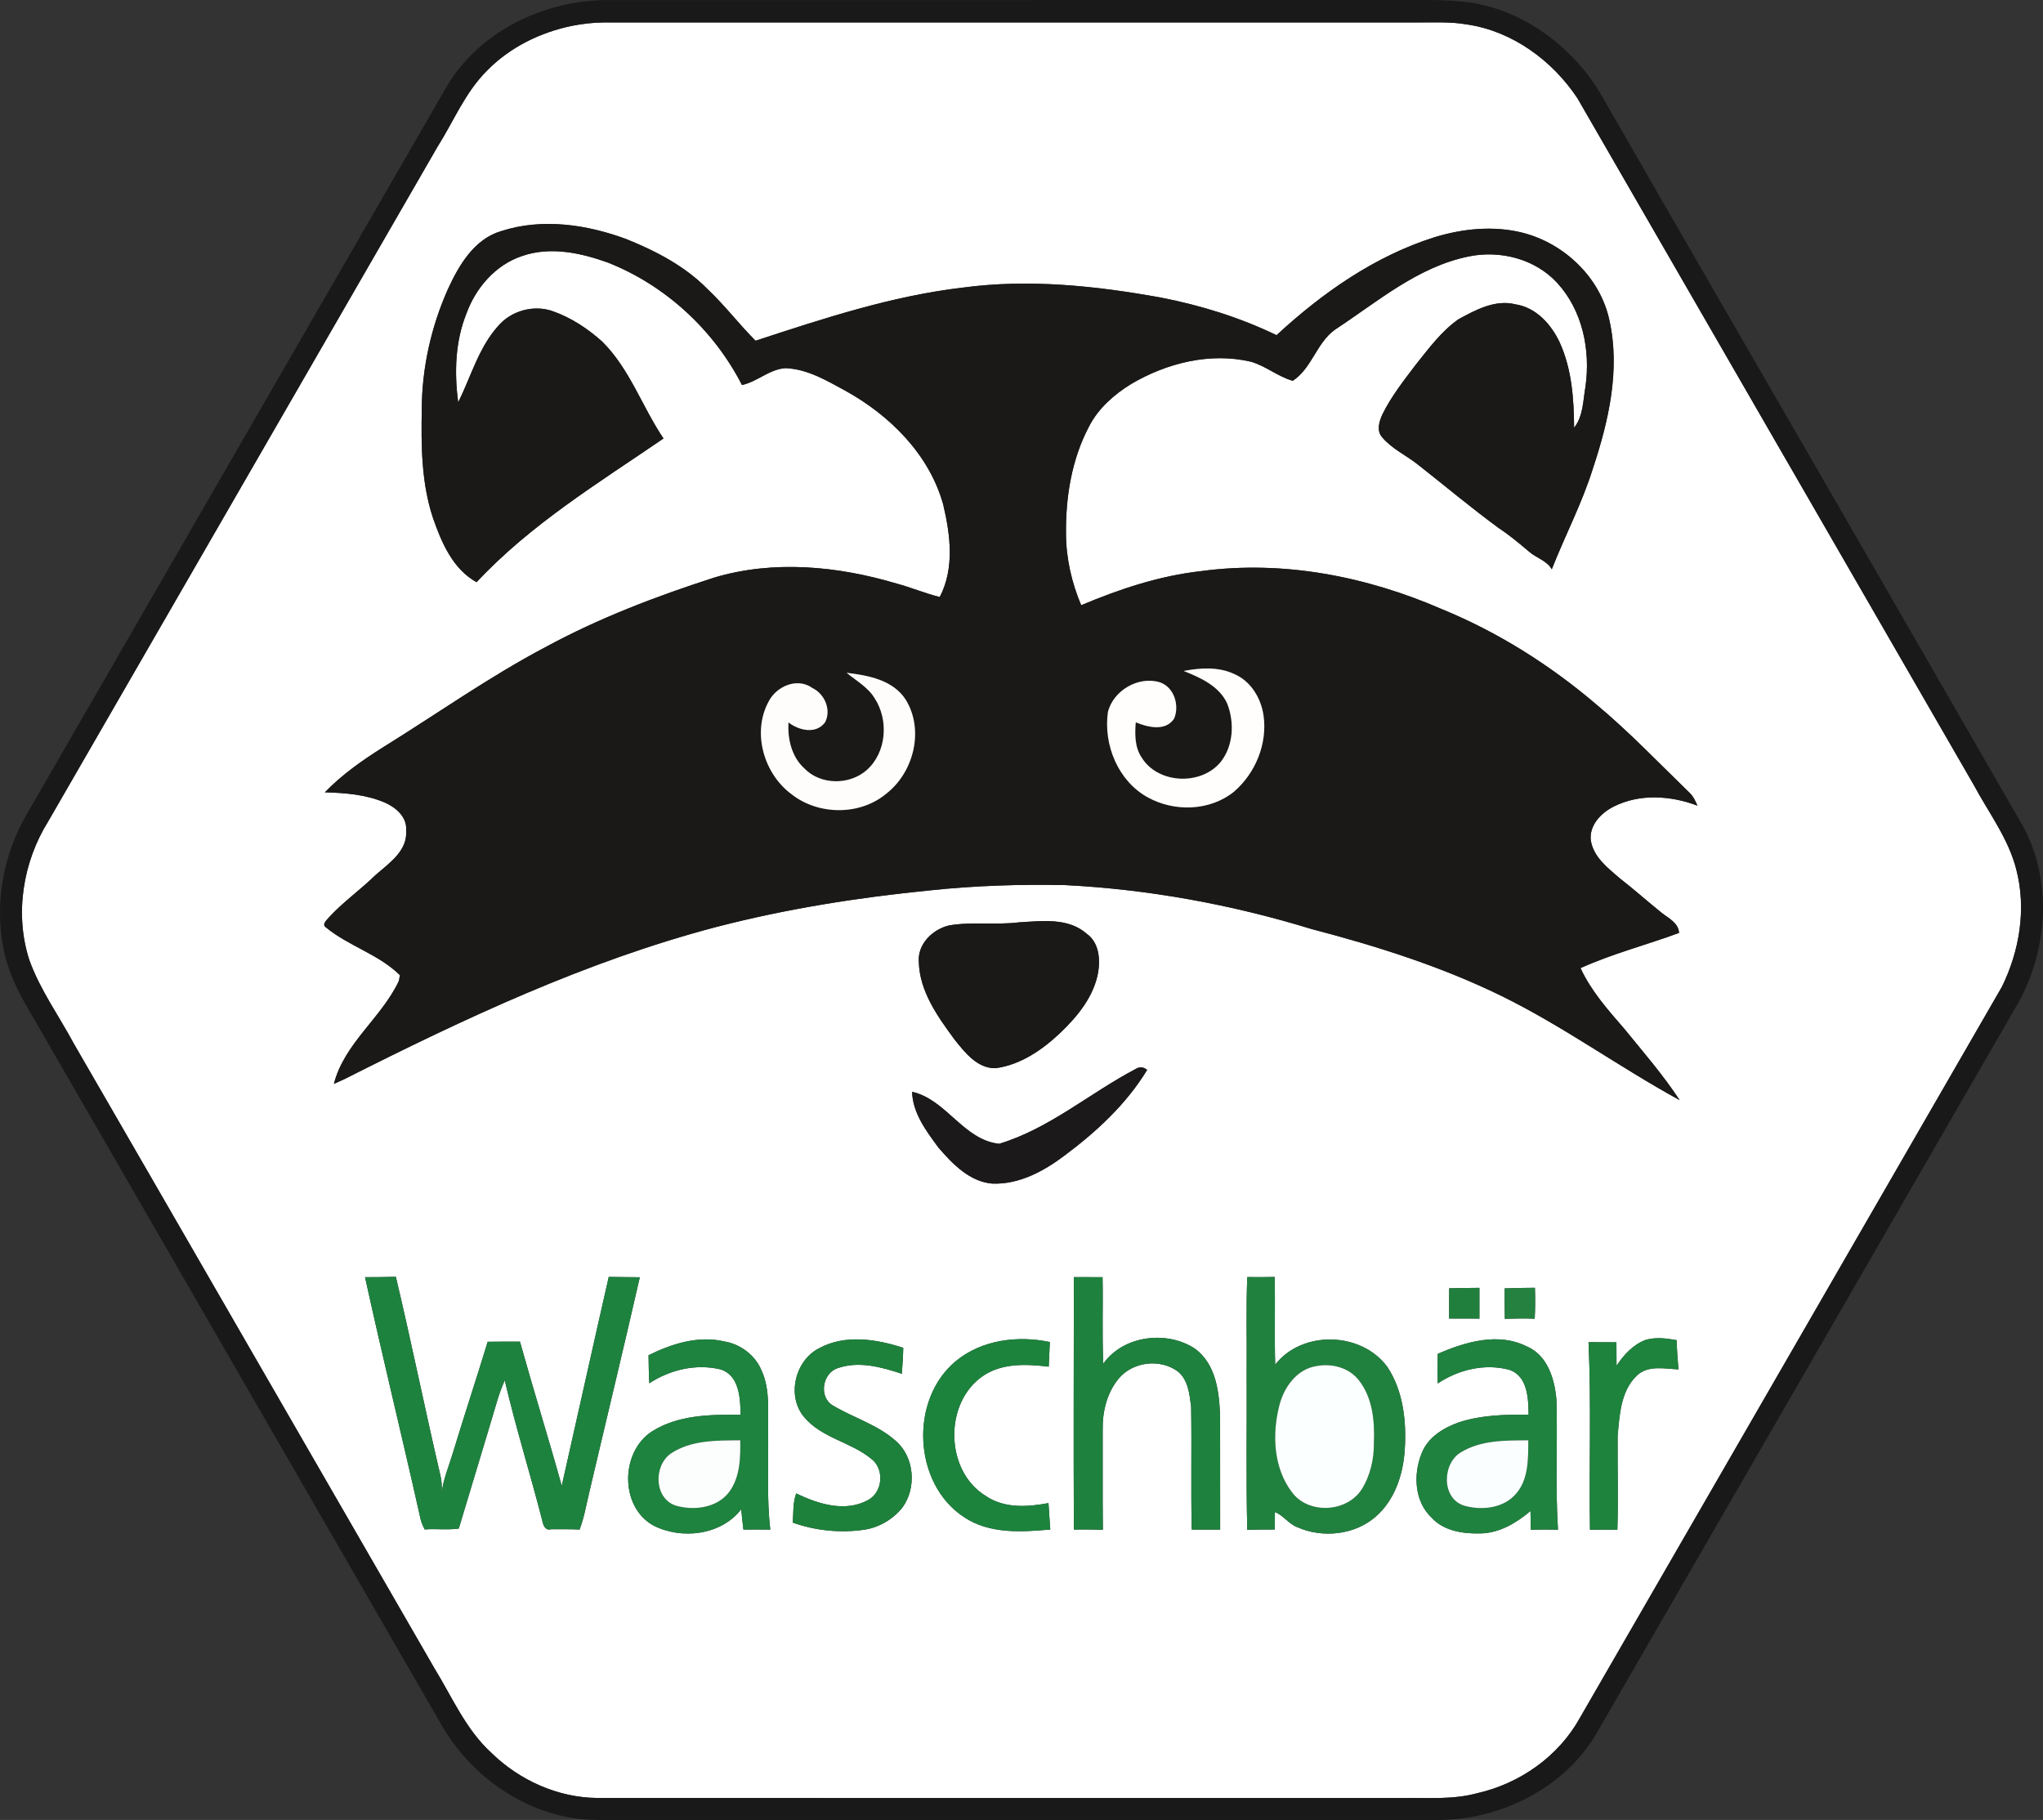<svg xmlns="http://www.w3.org/2000/svg" id="prefix__Ebene_2" viewBox="0 0 620.49 552.71"><rect x="0" y="0" width="620.49" height="552.71" fill="#333333" stroke="none"/><defs><style>.prefix__cls-12{fill:#1a1917}</style></defs><g id="prefix__Ebene_1-2"><path id="prefix___ffffffff" fill="#fff" d="M173.89 7.81c3.14-.6 6.32-.98 9.52-1 82.34.02 164.68 0 247.02 0 5.06.03 10.16-.27 15.18.62 13.75 2.04 25.84 10.93 33.45 22.35 40.14 69.51 80.25 139.04 120.38 208.56 4.52 8.46 10.57 16.31 12.95 25.76 3.09 11.89.99 24.7-4.4 35.62-42.72 73.97-85.37 147.99-128.12 221.94-6.47 11.75-18.32 20.05-31.34 22.96-7.22 1.95-14.73 1.35-22.11 1.43-81.66-.01-163.33.02-245-.01-11.97-.1-23.59-5.34-32.12-13.65-7.81-7.09-11.98-16.98-17.4-25.81-36.52-63.21-72.94-126.47-109.49-189.66-4.52-8.42-10.22-16.29-13.49-25.33-4.54-13.98-1.98-29.82 5.75-42.19 39.39-68.23 78.77-136.47 118.14-204.71 4.92-7.76 8.42-16.56 15.01-23.14 6.96-7.18 16.32-11.76 26.07-13.74m-21.58 62.35c-8.31 2.39-12.98 10.47-16.35 17.83-5.03 11.36-7.81 23.78-7.86 36.22-.2 11.07-.14 22.41 3.38 33.03 2.58 7.45 6.01 15.57 13.27 19.57 16.4-17.58 37.08-30.17 56.76-43.64-6.48-9.62-10.24-21.13-18.61-29.43-4.37-3.91-9.38-7.24-14.93-9.2-5.8-2.1-12.7-.21-16.69 4.48-5.92 6.59-8.24 15.38-12.12 23.17-1.2-8.99-.92-18.43 2.49-26.93 2.83-7.84 8.87-14.85 16.93-17.51 8.51-2.97 17.79-.97 26.01 1.98 17.48 6.88 32.22 20.5 40.76 37.2 4.67-1.02 8.32-4.79 13.17-5.12 6.71.23 12.62 3.81 18.36 6.92 13.46 7.48 25.36 19.3 29.58 34.47 2.18 9.17 3.5 19.41-1.05 28.11-4.46-1.1-8.69-2.9-13.11-4.09-17.86-5.31-37.29-7.2-55.35-1.82-17.63 5.69-35.03 12.3-51.34 21.16-17.1 9.02-32.89 20.24-49.3 30.41-6.31 3.97-12.45 8.29-17.65 13.66 6.19.17 12.56.65 18.31 3.15 3.29 1.45 6.7 4.39 6.37 8.34.56 6.25-5.17 10.03-9.29 13.63-4.57 4.49-9.88 8.19-14.21 12.93-.59.74-2.15 1.99-.91 2.92 6.93 5.72 16.08 8.19 22.53 14.55-.08.44-.22 1.3-.3 1.73-5.28 11.25-16.59 18.95-19.75 31.29 1.15-.51 2.31-1.02 3.45-1.57 36.17-18.26 73.15-35.66 112.47-46.02 21.36-5.56 43.21-9.01 65.16-11.18 13.6-1.44 27.31-1.88 40.99-1.6 25.37 1.28 50.52 5.89 74.81 13.33 19.75 5.17 39.34 11.34 57.72 20.33 18.8 9.21 35.77 21.63 54.12 31.64-5.04-7.67-11.07-14.62-16.86-21.72-4.95-5.71-10.05-11.46-13.24-18.37 9.68-4.38 19.99-7.02 29.93-10.69-.22-3.17-3.31-4.47-5.44-6.22-4.24-3.42-8.29-7.04-12.59-10.37-3.64-3.14-7.96-6.43-8.78-11.49-.53-4.63 3.15-8.4 7.01-10.31 7.86-3.95 17.31-3.33 25.37-.25-.62-1.5-1.33-2.97-2.54-4.06-9.29-9.01-18.24-18.41-28.2-26.71-14.06-11.98-29.89-21.97-47.01-28.97-22.79-9.9-48.11-14.85-72.89-11.5-12.67 1.4-24.83 5.44-36.52 10.37-2.87-6.84-4.58-14.18-4.61-21.61-.14-11.24 1.73-22.76 7.04-32.77 2.83-5.46 7.61-9.65 12.78-12.83 10.81-6.36 23.94-9.66 36.34-6.75 4.52 1.29 8.18 4.52 12.71 5.8 5.81-3.81 7.19-11.48 12.8-15.52 12.87-8.43 25.06-19.05 40.56-22.23 9.56-2 20.25.7 26.95 8.01 7.7 8.35 10.16 20.44 8.6 31.47-.76 4.26-.64 8.96-3.46 12.52-.06-8.78-.69-17.83-4.38-25.92-2.57-5.47-7.14-10.59-13.4-11.55-6.14-1.56-12.1 1.67-17.33 4.52-5.22 3.66-9.04 8.89-12.98 13.81-3.63 4.8-7.41 9.57-10.08 14.99-1.02 2.15-1.91 5.02-.14 7.03 2.93 3.5 7.2 5.43 10.74 8.21 8.23 6.46 16.25 13.21 24.7 19.4 3.22 2.11 6.17 4.59 9.11 7.07 2.21 1.99 5.42 2.72 6.98 5.43 4.02-10.23 9.2-20.06 12.49-30.62 4.77-14.36 8.37-29.94 5.01-45.01-2.77-12.98-13.69-23.36-26.4-26.59-8.81-2.2-18.16-1.25-26.76 1.39-18.14 5.74-34.07 16.92-47.93 29.73-11.17-5.39-23.12-9.1-35.29-11.45-19.73-3.56-40.01-5.68-59.98-3-21.62 2.53-42.38 9.4-62.97 16.14-5.04-5.06-9.38-10.78-14.58-15.68-6.83-6.97-15.64-11.54-24.59-15.16-12-4.46-25.58-6.48-37.99-2.48m135.8 210.92c-4.95 1.26-9.45 5.64-9.05 11.04.22 9.01 5.78 16.69 10.92 23.68 3.13 3.9 6.88 8.72 12.39 8.61 7.59-1 14.2-5.58 19.65-10.73 5.29-5.05 10.25-11.11 11.53-18.51.65-4.09.15-9.01-3.5-11.59-5.65-4.98-13.7-3.87-20.61-3.46-7.09.87-14.3-.29-21.33.96m56.79 43.58c-13.93 7.31-26.19 18.11-41.44 22.71-10.85-1.15-16.09-13.51-26.45-15.79.21 6.51 4.33 11.95 8.04 16.98 4.3 4.95 9.43 10.34 16.36 10.9 8.09.29 15.59-3.75 21.87-8.5 9.7-7.21 18.81-15.64 25.13-26.04-1.16-.93-2.33-1.02-3.51-.26m-234.03 63.22c5.3 24.2 11.22 48.26 16.63 72.43.26 1.46.77 2.87 1.49 4.18 3.44-.28 6.93.22 10.35-.27 3.84-12.86 7.79-25.7 11.6-38.57.63-2.2 1.44-4.34 2.36-6.44 3.37 14.43 7.82 28.59 11.49 42.95.21 1.19 1.01 2.81 2.57 2.26 2.89.02 5.78-.04 8.67.1 1.42-3.69 2.04-7.6 2.97-11.42 5.09-21.74 10.36-43.43 15.32-65.2-3.15-.04-6.29-.04-9.43-.11-4.83 21.13-9.49 42.31-14.28 63.45-4.07-14.64-8.61-29.15-12.69-43.79-3.27 0-6.54 0-9.8.04-3.45 11.3-7.17 22.53-10.6 33.84-1.18 3.92-2.82 7.74-3.35 11.83.03-1.67.01-3.36-.39-4.98-4.69-20.1-8.79-40.34-13.55-60.42-3.12.11-6.24.1-9.36.12m215.28-.02c-.02 25.55-.12 51.1 0 76.66 2.93-.04 5.86-.03 8.8.07-.11-10.13-.01-20.26-.05-30.38-.1-5.53 1.31-11.32 4.93-15.62 4.25-5.02 12.33-6 17.69-2.23 3.33 2.48 3.75 7.03 4.24 10.83.22 12.45-.1 24.9.19 37.35 2.87-.01 5.75 0 8.63 0-.04-11.45.02-22.89-.02-34.34-.25-7.36-1.19-15.82-7.57-20.57-8.54-5.69-21.81-4.09-27.9 4.51-.42-8.75-.04-17.51-.23-26.26-2.91-.01-5.81-.01-8.71-.02m52.48 28.39c.1 16.12-.21 32.24.18 48.35 2.78-.08 5.56-.09 8.35-.09 0-1.77.02-3.55.05-5.3 2.6 1 4.16 3.62 6.81 4.6 7.64 3.39 17.42 2.39 23.81-3.21 5.81-5.05 8.36-12.89 8.82-20.39.54-8.55-.44-17.72-5.26-25.03-7.82-10.76-25.85-11.31-34.1-.74-.25-8.88.04-17.76-.16-26.63-2.78.07-5.54.08-8.31.03-.41 9.46-.09 18.94-.19 28.41m61.5-25c-.02 3.06-.02 6.12-.02 9.18 3.07.02 6.14.02 9.21.02.01-3.11.02-6.22 0-9.33-3.06 0-6.13.08-9.19.13m16.85.03c-.02 3.08 0 6.15.06 9.23 3.02-.09 6.04-.13 9.07-.03.17-3.13.18-6.26.07-9.38-3.07.01-6.14.08-9.2.18m-208.21 18.18c-7.34 3.73-9.94 14.59-4.51 20.94 5.3 6.34 14.17 7.53 20.37 12.65 4.08 3.08 3.49 10.2-1.06 12.55-6.91 3.75-15.18 1.15-21.75-2.06-1.05 2.83-.82 5.91-1.04 8.88 6.97 2.47 14.5 3.21 21.81 2.14 4.51-.72 8.67-3.19 11.5-6.75 4.38-6 3.64-15.37-2.09-20.26-5.54-4.92-12.87-6.99-19.12-10.76-4.33-2.62-3.05-9.9 1.65-11.32 6.37-2.19 13.2-.28 19.36 1.74.21-2.62.39-5.25.44-7.88-8.16-2.66-17.68-4.16-25.56.13m187.89 1.71c-.08 2.99-.09 5.99 0 8.99 6.35-4.26 14.48-6.19 21.94-4.09 5.4 2.02 5.6 8.71 5.65 13.58-7.07-.08-14.27.08-21.05 2.27-4.78 1.66-9.63 4.62-11.47 9.58-2.53 6.26-2.14 14.51 3.02 19.35 3.64 4.09 9.55 4.97 14.76 4.85 5.81-.05 11.01-3.17 15.33-6.81.01 1.89.03 3.79.07 5.7 2.75-.08 5.51-.09 8.27-.03-.83-13.1-.11-26.23-.46-39.33-.49-6.29-2.69-13.66-9.01-16.32-8.7-4.37-18.68-1.38-27.05 2.26m63.22-4.27c-3.83 1.4-6.7 4.54-8.91 7.86-.01-2.38-.02-4.74-.04-7.11-2.83-.02-5.65-.03-8.47-.03.85 18.97.13 37.98.44 56.97 2.76-.05 5.54-.06 8.32-.02.29-9.48.01-18.96.08-28.44.58-6.34.89-13.58 5.77-18.3 3.4-3.33 8.45-2.13 12.7-1.95-.24-2.96-.47-5.92-.56-8.88-3.07-.55-6.28-.96-9.33-.1m-302.91 4.68c.05 2.84.07 5.68.23 8.52 6.29-4.12 14.15-5.98 21.54-4.24 5.83 1.76 6.1 8.78 6.2 13.82-9.12-.12-18.97 0-26.93 5.04-9.58 6.2-9.82 22.81.36 28.53 8.57 4.44 20.65 3.02 26.74-4.88.19 2.05.44 4.1.67 6.16 2.72-.03 5.45-.03 8.17.01-1.14-9.77-.51-19.61-.67-29.41-.16-6.3.73-12.96-1.97-18.87-1.91-4.67-6.39-8.04-11.32-8.87-7.88-1.85-15.98.7-23.02 4.19m93.43 1.7c-14.33 11.73-13.1 37.47 2.52 47.56 7.71 5.07 17.31 4.45 26.07 3.67-.19-2.68-.4-5.35-.55-8.02-6.35 1.19-13.46 1.67-19.06-2.18-12.51-7.63-12.79-28.65-.52-36.65 5.83-3.76 13.05-3.39 19.65-2.6.1-2.5.22-5 .34-7.49-9.69-2.04-20.59-.71-28.45 5.71Z"/><path id="prefix___191919ff" fill="#191919" d="M135.65 26.31C145.42 9.75 164.6.38 183.5.03c80.01-.01 160.02 0 240.03-.01 7.83.06 15.71-.32 23.49.8C463.17 3.5 477.39 14.16 485.85 28c5.78 10.11 11.65 20.16 17.4 30.29 37.12 64.17 74.18 128.4 111.18 192.64 8.86 16.36 7.58 36.97-1.15 53.09-42.7 73.99-85.38 147.99-128.13 221.95-9.32 16.43-28.08 26.11-46.65 26.74-85.7 0-171.39-.01-257.09 0-19.87-.01-38.37-12.57-47.81-29.7C91.94 450.92 50.4 378.77 8.73 306.69c-3.31-5.63-6.23-11.59-7.55-18.02-2.94-13.89-.29-28.76 6.74-41.03 42.57-73.78 85.15-147.55 127.73-221.33m38.24-18.5c-9.75 1.98-19.11 6.56-26.07 13.74-6.59 6.58-10.09 15.38-15.01 23.14-39.37 68.24-78.75 136.48-118.14 204.72-7.73 12.37-10.29 28.21-5.75 42.19 3.27 9.04 8.97 16.91 13.49 25.33 36.55 63.19 72.97 126.45 109.49 189.66 5.42 8.83 9.59 18.72 17.4 25.81 8.53 8.31 20.15 13.55 32.12 13.65 81.67.03 163.34 0 245 .01 7.38-.08 14.89.52 22.11-1.43 13.02-2.91 24.87-11.21 31.34-22.96 42.75-73.95 85.4-147.97 128.12-221.94 5.39-10.92 7.49-23.73 4.4-35.62-2.38-9.45-8.43-17.3-12.95-25.76C559.31 168.83 519.2 99.3 479.06 29.79c-7.61-11.42-19.7-20.31-33.45-22.35-5.02-.89-10.12-.59-15.18-.62H183.41c-3.2.02-6.38.4-9.52 1Z"/><g id="prefix___1a1917ff"><path d="M152.31 70.16c12.41-4 25.99-1.98 37.99 2.48 8.95 3.62 17.76 8.19 24.59 15.16 5.2 4.9 9.54 10.62 14.58 15.68 20.59-6.74 41.35-13.61 62.97-16.14 19.97-2.68 40.25-.56 59.98 3 12.17 2.35 24.12 6.06 35.29 11.45 13.86-12.81 29.79-23.99 47.93-29.73 8.6-2.64 17.95-3.59 26.76-1.39 12.71 3.23 23.63 13.61 26.4 26.59 3.36 15.07-.24 30.65-5.01 45.01-3.29 10.56-8.47 20.39-12.49 30.62-1.56-2.71-4.77-3.44-6.98-5.43-2.94-2.48-5.89-4.96-9.11-7.07-8.45-6.19-16.47-12.94-24.7-19.4-3.54-2.78-7.81-4.71-10.74-8.21-1.77-2.01-.88-4.88.14-7.03 2.67-5.42 6.45-10.19 10.08-14.99 3.94-4.92 7.76-10.15 12.98-13.81 5.23-2.85 11.19-6.08 17.33-4.52 6.26.96 10.83 6.08 13.4 11.55 3.69 8.09 4.32 17.14 4.38 25.92 2.82-3.56 2.7-8.26 3.46-12.52 1.56-11.03-.9-23.12-8.6-31.47-6.7-7.31-17.39-10.01-26.95-8.01-15.5 3.18-27.69 13.8-40.56 22.23-5.61 4.04-6.99 11.71-12.8 15.52-4.53-1.28-8.19-4.51-12.71-5.8-12.4-2.91-25.53.39-36.34 6.75-5.17 3.18-9.95 7.37-12.78 12.83-5.31 10.01-7.18 21.53-7.04 32.77.03 7.43 1.74 14.77 4.61 21.61 11.69-4.93 23.85-8.97 36.52-10.37 24.78-3.35 50.1 1.6 72.89 11.5 17.12 7 32.95 16.99 47.01 28.97 9.96 8.3 18.91 17.7 28.2 26.71 1.21 1.09 1.92 2.56 2.54 4.06-8.06-3.08-17.51-3.7-25.37.25-3.86 1.91-7.54 5.68-7.01 10.31.82 5.06 5.14 8.35 8.78 11.49 4.3 3.33 8.35 6.95 12.59 10.37 2.13 1.75 5.22 3.05 5.44 6.22-9.94 3.67-20.25 6.31-29.93 10.69 3.19 6.91 8.29 12.66 13.24 18.37 5.79 7.1 11.82 14.05 16.86 21.72-18.35-10.01-35.32-22.43-54.12-31.64-18.38-8.99-37.97-15.16-57.72-20.33-24.29-7.44-49.44-12.05-74.81-13.33-13.68-.28-27.39.16-40.99 1.6-21.95 2.17-43.8 5.62-65.16 11.18-39.32 10.36-76.3 27.76-112.47 46.02-1.14.55-2.3 1.06-3.45 1.57 3.16-12.34 14.47-20.04 19.75-31.29.08-.43.22-1.29.3-1.73-6.45-6.36-15.6-8.83-22.53-14.55-1.24-.93.32-2.18.91-2.92 4.33-4.74 9.64-8.44 14.21-12.93 4.12-3.6 9.85-7.38 9.29-13.63.33-3.95-3.08-6.89-6.37-8.34-5.75-2.5-12.12-2.98-18.31-3.15 5.2-5.37 11.34-9.69 17.65-13.66 16.41-10.17 32.2-21.39 49.3-30.41 16.31-8.86 33.71-15.47 51.34-21.16 18.06-5.38 37.49-3.49 55.35 1.82 4.42 1.19 8.65 2.99 13.11 4.09 4.55-8.7 3.23-18.94 1.05-28.11-4.22-15.17-16.12-26.99-29.58-34.47-5.74-3.11-11.65-6.69-18.36-6.92-4.85.33-8.5 4.1-13.17 5.12-8.54-16.7-23.28-30.32-40.76-37.2-8.22-2.95-17.5-4.95-26.01-1.98-8.06 2.66-14.1 9.67-16.93 17.51-3.41 8.5-3.69 17.94-2.49 26.93 3.88-7.79 6.2-16.58 12.12-23.17 3.99-4.69 10.89-6.58 16.69-4.48 5.55 1.96 10.56 5.29 14.93 9.2 8.37 8.3 12.13 19.81 18.61 29.43-19.68 13.47-40.36 26.06-56.76 43.64-7.26-4-10.69-12.12-13.27-19.57-3.52-10.62-3.58-21.96-3.38-33.03.05-12.44 2.83-24.86 7.86-36.22 3.37-7.36 8.04-15.44 16.35-17.83m207.18 133.61c5.11 2.03 10.81 4.58 13.23 9.89 2.23 5.69 1.93 12.78-1.95 17.71-5.94 7.3-19.13 6.77-24.08-1.39-2.08-3.13-2.02-7.02-1.75-10.61 3.67 1.5 9 2.84 11.65-1.11 1.7-3.94.06-9.52-4.25-11.02-6.48-2.06-14.24 2.43-15.85 9.02-1.41 9.95 3.1 20.95 12.11 25.9 8.08 4.47 18.83 4.18 26.15-1.7 6.55-5.62 10.25-14.6 9-23.21-.77-5.27-3.9-10.46-8.96-12.58-4.8-2.23-10.25-1.86-15.3-.9m-102.37.55c2.94 2.44 6.48 4.36 8.51 7.72 4.36 6.65 3.66 16.53-2.46 21.89-5.24 4.58-14.03 4.5-18.9-.59-3.85-3.5-5.08-8.91-4.81-13.94 3.17 2.45 8.41 3.7 11.15-.07 1.93-3.82-.17-8.6-3.91-10.4-4.61-3.3-10.97-.48-13.31 4.23-5.05 9.4-1.37 21.91 7.08 28.1 8.17 6.38 20.78 6.46 28.78-.28 8.29-6.49 11.48-19.27 5.86-28.44-3.85-6.05-11.41-7.42-17.99-8.22Z" class="prefix__cls-12"/><path d="M288.11 281.08c7.03-1.25 14.24-.09 21.33-.96 6.91-.41 14.96-1.52 20.61 3.46 3.65 2.58 4.15 7.5 3.5 11.59-1.28 7.4-6.24 13.46-11.53 18.51-5.45 5.15-12.06 9.73-19.65 10.73-5.51.11-9.26-4.71-12.39-8.61-5.14-6.99-10.7-14.67-10.92-23.68-.4-5.4 4.1-9.78 9.05-11.04Z" class="prefix__cls-12"/></g><path id="prefix___fffefcff" fill="#fffefc" d="M359.49 203.77c5.05-.96 10.5-1.33 15.3.9 5.06 2.12 8.19 7.31 8.96 12.58 1.25 8.61-2.45 17.59-9 23.21-7.32 5.88-18.07 6.17-26.15 1.7-9.01-4.95-13.52-15.95-12.11-25.9 1.61-6.59 9.37-11.08 15.85-9.02 4.31 1.5 5.95 7.08 4.25 11.02-2.65 3.95-7.98 2.61-11.65 1.11-.27 3.59-.33 7.48 1.75 10.61 4.95 8.16 18.14 8.69 24.08 1.39 3.88-4.93 4.18-12.02 1.95-17.71-2.42-5.31-8.12-7.86-13.23-9.89Z"/><path id="prefix___fefdfbff" fill="#fefdfb" d="M257.12 204.32c6.58.8 14.14 2.17 17.99 8.22 5.62 9.17 2.43 21.95-5.86 28.44-8 6.74-20.61 6.66-28.78.28-8.45-6.19-12.13-18.7-7.08-28.1 2.34-4.71 8.7-7.53 13.31-4.23 3.74 1.8 5.84 6.58 3.91 10.4-2.74 3.77-7.98 2.52-11.15.07-.27 5.03.96 10.44 4.81 13.94 4.87 5.09 13.66 5.17 18.9.59 6.12-5.36 6.82-15.24 2.46-21.89-2.03-3.36-5.57-5.28-8.51-7.72Z"/><path id="prefix___1b191aff" fill="#1b191a" d="M344.9 324.66c1.18-.76 2.35-.67 3.51.26-6.32 10.4-15.43 18.83-25.13 26.04-6.28 4.75-13.78 8.79-21.87 8.5-6.93-.56-12.06-5.95-16.36-10.9-3.71-5.03-7.83-10.47-8.04-16.98 10.36 2.28 15.6 14.64 26.45 15.79 15.25-4.6 27.51-15.4 41.44-22.71Z"/><path id="prefix___1e823fff" fill="#1e823f" d="M110.87 387.88c3.12-.02 6.24-.01 9.36-.12 4.76 20.08 8.86 40.32 13.55 60.42.4 1.62.42 3.31.39 4.98.53-4.09 2.17-7.91 3.35-11.83 3.43-11.31 7.15-22.54 10.6-33.84 3.26-.04 6.53-.04 9.8-.04 4.08 14.64 8.62 29.15 12.69 43.79 4.79-21.14 9.45-42.32 14.28-63.45 3.14.07 6.28.07 9.43.11-4.96 21.77-10.23 43.46-15.32 65.2-.93 3.82-1.55 7.73-2.97 11.42-2.89-.14-5.78-.08-8.67-.1-1.56.55-2.36-1.07-2.57-2.26-3.67-14.36-8.12-28.52-11.49-42.95-.92 2.1-1.73 4.24-2.36 6.44-3.81 12.87-7.76 25.71-11.6 38.57-3.42.49-6.91 0-10.35.27-.72-1.31-1.23-2.72-1.49-4.18-5.41-24.17-11.33-48.23-16.63-72.43Z"/><path id="prefix___1e813eff" fill="#1e813e" d="M326.15 387.86c2.9.01 5.8.01 8.71.02.19 8.75-.19 17.51.23 26.26 6.09-8.6 19.36-10.2 27.9-4.51 6.38 4.75 7.32 13.21 7.57 20.57.04 11.45-.02 22.89.02 34.34-2.88 0-5.76-.01-8.63 0-.29-12.45.03-24.9-.19-37.35-.49-3.8-.91-8.35-4.24-10.83-5.36-3.77-13.44-2.79-17.69 2.23-3.62 4.3-5.03 10.09-4.93 15.62.04 10.12-.06 20.25.05 30.38-2.94-.1-5.87-.11-8.8-.07-.12-25.56-.02-51.11 0-76.66Z"/><path id="prefix___20813eff" fill="#20813e" d="M378.63 416.25c.1-9.47-.22-18.95.19-28.41 2.77.05 5.53.04 8.31-.03.2 8.87-.09 17.75.16 26.63 8.25-10.57 26.28-10.02 34.1.74 4.82 7.31 5.8 16.48 5.26 25.03-.46 7.5-3.01 15.34-8.82 20.39-6.39 5.6-16.17 6.6-23.81 3.21-2.65-.98-4.21-3.6-6.81-4.6-.03 1.75-.04 3.53-.05 5.3-2.79 0-5.57.01-8.35.09-.39-16.11-.08-32.23-.18-48.35m21.28-1.39c-6.08.89-10.05 6.55-11.4 12.16-2.18 8.66-1.72 18.8 3.85 26.14 5.02 6.84 16.76 6.19 21.24-.91 2.61-4.18 3.72-9.17 3.67-14.07.28-6.58-.39-13.79-4.65-19.1-3.01-3.76-8.11-5.07-12.71-4.22Z"/><path id="prefix___217f3dff" fill="#217f3d" d="M440.13 391.25c3.06-.05 6.13-.13 9.19-.13.02 3.11.01 6.22 0 9.33-3.07 0-6.14 0-9.21-.02 0-3.06 0-6.12.02-9.18Z"/><path id="prefix___24813fff" fill="#24813f" d="M456.98 391.28c3.06-.1 6.13-.17 9.2-.18.11 3.12.1 6.25-.07 9.38-3.03-.1-6.05-.06-9.07.03-.05-3.08-.08-6.15-.06-9.23Z"/><path id="prefix___1d813bff" fill="#1d813b" d="M248.77 409.46c7.88-4.29 17.4-2.79 25.56-.13-.05 2.63-.23 5.26-.44 7.88-6.16-2.02-12.99-3.93-19.36-1.74-4.7 1.42-5.98 8.7-1.65 11.32 6.25 3.77 13.58 5.84 19.12 10.76 5.73 4.89 6.47 14.26 2.09 20.26-2.83 3.56-6.99 6.03-11.5 6.75-7.31 1.07-14.84.33-21.81-2.14.22-2.97 0-6.05 1.04-8.88 6.57 3.21 14.84 5.81 21.75 2.06 4.55-2.35 5.14-9.47 1.06-12.55-6.2-5.12-15.07-6.31-20.37-12.65-5.43-6.35-2.83-17.21 4.51-20.94Z"/><path id="prefix___1f823fff" fill="#1f823f" d="M436.66 411.17c8.37-3.64 18.35-6.63 27.05-2.26 6.32 2.66 8.52 10.03 9.01 16.32.35 13.1-.37 26.23.46 39.33-2.76-.06-5.52-.05-8.27.03-.04-1.91-.06-3.81-.07-5.7-4.32 3.64-9.52 6.76-15.33 6.81-5.21.12-11.12-.76-14.76-4.85-5.16-4.84-5.55-13.09-3.02-19.35 1.84-4.96 6.69-7.92 11.47-9.58 6.78-2.19 13.98-2.35 21.05-2.27-.05-4.87-.25-11.56-5.65-13.58-7.46-2.1-15.59-.17-21.94 4.09-.09-3-.08-6 0-8.99m6.96 29.94c-5.6 3.4-5.85 13.81.87 16.1 5.48 1.64 12.4.89 16.18-3.83 3.65-4.44 3.45-10.55 3.5-15.96-6.94.04-14.44-.1-20.55 3.69Z"/><path id="prefix___1e833dff" fill="#1e833d" d="M499.88 406.9c3.05-.86 6.26-.45 9.33.1.09 2.96.32 5.92.56 8.88-4.25-.18-9.3-1.38-12.7 1.95-4.88 4.72-5.19 11.96-5.77 18.3-.07 9.48.21 18.96-.08 28.44-2.78-.04-5.56-.03-8.32.02-.31-18.99.41-38-.44-56.97 2.82 0 5.64.01 8.47.03.02 2.37.03 4.73.04 7.11 2.21-3.32 5.08-6.46 8.91-7.86Z"/><path id="prefix___1d833eff" fill="#1d833e" d="M196.97 411.58c7.04-3.49 15.14-6.04 23.02-4.19 4.93.83 9.41 4.2 11.32 8.87 2.7 5.91 1.81 12.57 1.97 18.87.16 9.8-.47 19.64.67 29.41-2.72-.04-5.45-.04-8.17-.01-.23-2.06-.48-4.11-.67-6.16-6.09 7.9-18.17 9.32-26.74 4.88-10.18-5.72-9.94-22.33-.36-28.53 7.96-5.04 17.81-5.16 26.93-5.04-.1-5.04-.37-12.06-6.2-13.82-7.39-1.74-15.25.12-21.54 4.24-.16-2.84-.18-5.68-.23-8.52m6.83 29.81c-5.36 3.69-5.2 13.67 1.43 15.86 5.51 1.59 12.51.75 16.19-4.09 3.36-4.49 3.5-10.38 3.4-15.75-7.11.07-14.85-.11-21.02 3.98Z"/><path id="prefix___1c833dff" fill="#1c833d" d="M290.4 413.28c7.86-6.42 18.76-7.75 28.45-5.71-.12 2.49-.24 4.99-.34 7.49-6.6-.79-13.82-1.16-19.65 2.6-12.27 8-11.99 29.02.52 36.65 5.6 3.85 12.71 3.37 19.06 2.18.15 2.67.36 5.34.55 8.02-8.76.78-18.36 1.4-26.07-3.67-15.62-10.09-16.85-35.83-2.52-47.56Z"/><path id="prefix___fcffffff" fill="#fcffff" d="M399.91 414.86c4.6-.85 9.7.46 12.71 4.22 4.26 5.31 4.93 12.52 4.65 19.1.05 4.9-1.06 9.89-3.67 14.07-4.48 7.1-16.22 7.75-21.24.91-5.57-7.34-6.03-17.48-3.85-26.14 1.35-5.61 5.32-11.27 11.4-12.16Z"/><path id="prefix___fcfefeff" fill="#fcfefe" d="M203.8 441.39c6.17-4.09 13.91-3.91 21.02-3.98.1 5.37-.04 11.26-3.4 15.75-3.68 4.84-10.68 5.68-16.19 4.09-6.63-2.19-6.79-12.17-1.43-15.86Z"/><path id="prefix___fafeffff" fill="#fafeff" d="M443.62 441.11c6.11-3.79 13.61-3.65 20.55-3.69-.05 5.41.15 11.52-3.5 15.96-3.78 4.72-10.7 5.47-16.18 3.83-6.72-2.29-6.47-12.7-.87-16.1Z"/></g></svg>